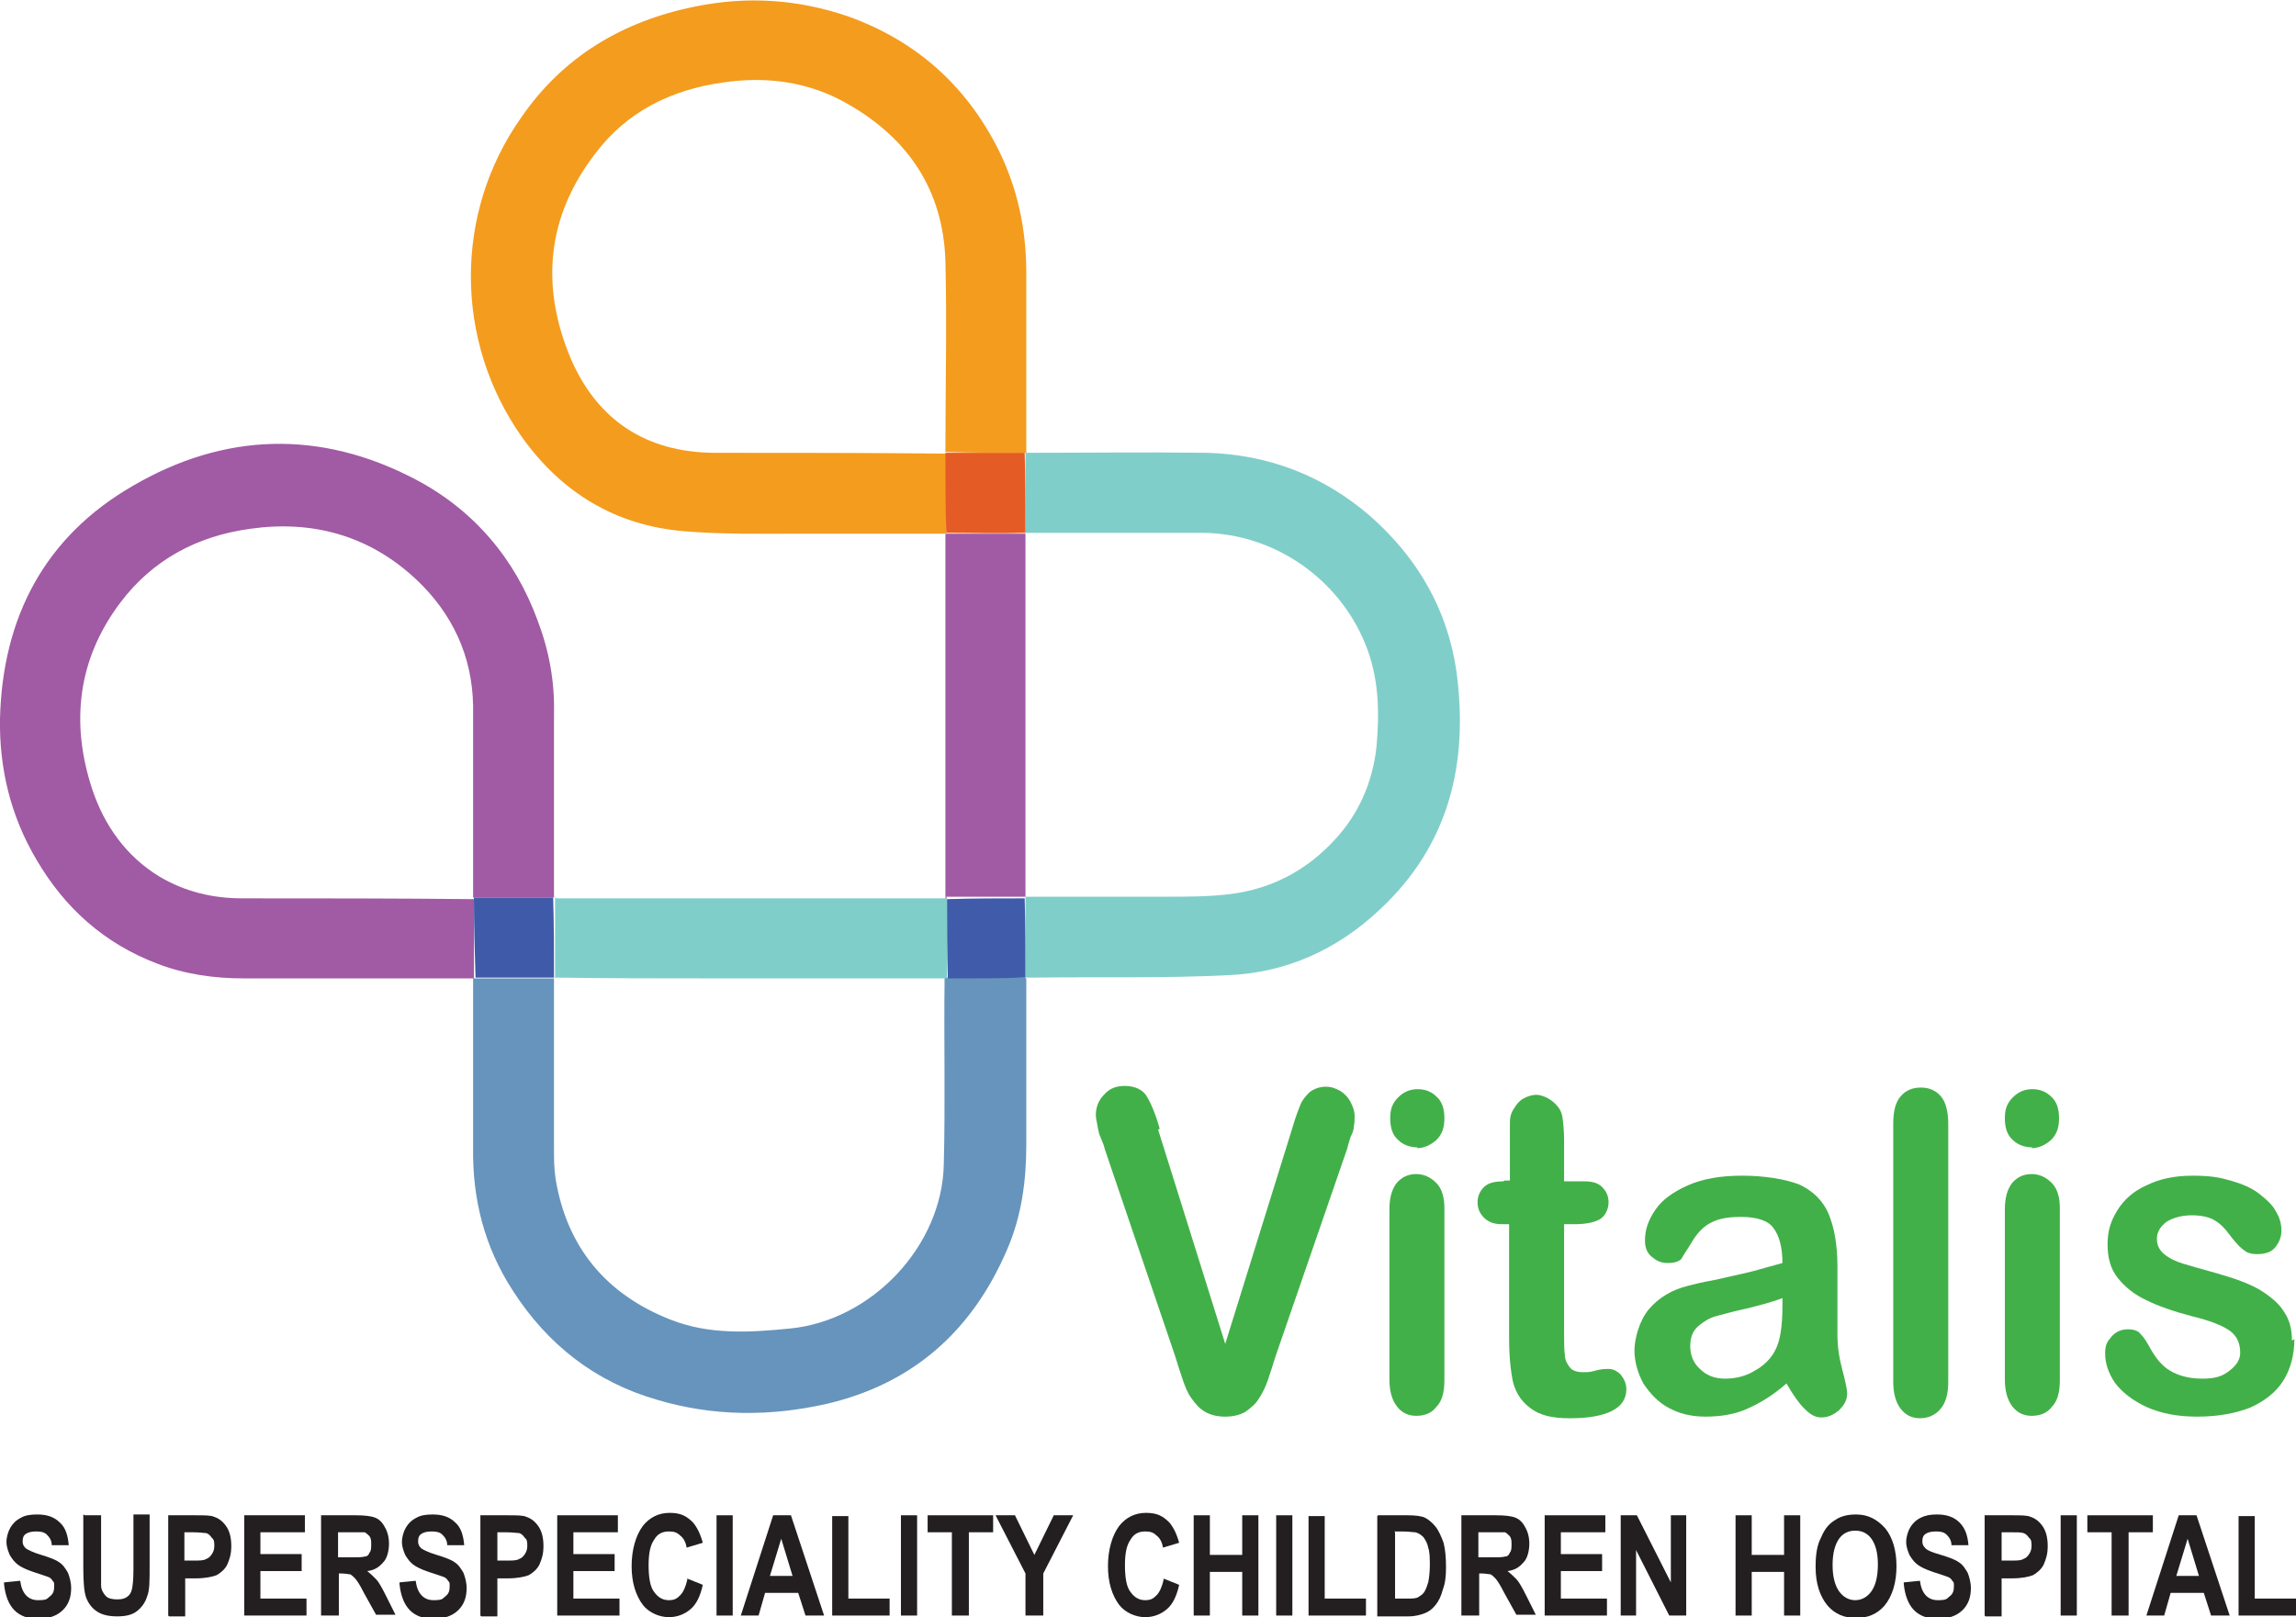 <?xml version="1.0" encoding="UTF-8"?>
<svg id="Layer_2" xmlns="http://www.w3.org/2000/svg" version="1.1" viewBox="0 0 283.9 200">
  <!-- Generator: Adobe Illustrator 29.8.1, SVG Export Plug-In . SVG Version: 2.1.1 Build 2)  -->
  <defs>
    <style>
      .st0 {
        fill: #80cec9;
      }

      .st1 {
        fill: #a15aa4;
      }

      .st2 {
        fill: #a8dcdb;
      }

      .st3 {
        fill: #a15ba4;
      }

      .st4 {
        fill: #231f20;
      }

      .st5 {
        fill: #e55b25;
      }

      .st6 {
        fill: #3f5aa8;
      }

      .st7 {
        fill: #405ba9;
      }

      .st8 {
        fill: #6694bc;
      }

      .st9 {
        fill: #7fcec9;
      }

      .st10 {
        fill: #f49c1e;
      }

      .st11 {
        fill: #42b049;
      }
    </style>
  </defs>
  <g id="Layer_1-2">
    <g>
      <path class="st10" d="M116.9,66c-6,0-12,0-18,0-4.8,0-9.5.1-14.3-.3-8.5-.7-15.2-4.8-20.1-11.7-8.3-11.8-8.4-27.6-.1-39.4,5.2-7.6,12.6-12,21.6-13.8,6.4-1.3,12.6-.9,18.8,1.2,8.4,3,14.6,8.5,18.6,16.4,2.4,4.8,3.5,9.9,3.5,15.3,0,7.4,0,14.8,0,22.3,0,.1,0,0-.2,0-3.3,0-6.6,0-9.8-.1,0-8,.2-15.8,0-23.7-.3-8.6-4.5-15-12-19.3-4.8-2.8-10.1-3.5-15.5-2.7-6.4.9-11.9,3.6-15.8,8.8-6,7.8-6.8,16.4-3,25.4,3.3,7.6,9.3,11.5,17.6,11.6,9.6,0,19.2,0,28.8.1,0,3.3,0,6.6,0,9.8,0,0,0,.1,0,.1Z"/>
      <path class="st1" d="M58.5,121c-9.5,0-19,0-28.4,0-3.6,0-7.2-.5-10.6-1.8-6.6-2.5-11.5-6.9-15-12.9C1.3,100.9-.1,95,0,88.9c.3-12.5,5.5-22.5,16.4-28.8,11.3-6.6,23.2-7,35-.8,7.2,3.8,12.3,9.8,15.1,17.5,1.4,3.7,2.1,7.5,2,11.5,0,7.5,0,15,0,22.6,0,.1,0,.1-.2.1-3.3,0-6.6,0-9.8,0,0-1.2,0-2.4,0-3.5,0-6.7,0-13.5,0-20.2-.1-6.2-2.6-11.5-7.1-15.7-5.8-5.4-12.8-7.3-20.5-6.2-6.5.9-12,3.8-16,9.1-5.3,7-6.2,14.9-3.5,23.1,1.5,4.5,4.2,8.3,8.3,10.8,3.2,1.9,6.6,2.7,10.3,2.7,9.5,0,19,0,28.6.1,0,3.3,0,6.5,0,9.8,0,0,0,0,0,0h0Z"/>
      <path class="st8" d="M126.9,121c0,6.9,0,13.7,0,20.6,0,4.5-.6,8.9-2.4,13-4.3,10-11.6,16.5-22.2,19-7,1.6-14.1,1.6-21.1-.5-7.6-2.2-13.5-6.8-17.8-13.5-3.5-5.4-5-11.3-4.9-17.7,0-6.9,0-13.8,0-20.8,0-.1,0-.2.2-.1,3.3,0,6.5,0,9.8,0,0,0,0,0,0,.1,0,7,0,14,0,20.9,0,1.3,0,2.5.2,3.8,1.4,8.5,6.3,14.3,14.2,17.4,4.8,1.9,9.8,1.6,14.8,1.1,10.1-1,18.8-10.2,19-20.3.2-7.7,0-15.4.1-23.1,0,0,.1,0,.3,0,3.3,0,6.4,0,9.6,0,0,0,0,0,0,0h0Z"/>
      <path class="st0" d="M126.9,56c7.5,0,14.9-.1,22.3,0,7.6.2,14.4,2.8,20.2,7.8,5.9,5.2,9.6,11.6,10.7,19.3,1.5,11.3-.9,21.4-9.5,29.4-5.2,4.9-11.5,7.8-18.7,8.1-7.8.4-15.7.2-23.6.3-.4,0-.8,0-1.3,0-.1,0-.2,0-.2-.1,0-3.4,0-6.6,0-9.9,0,0,0,0,.2,0,5.7,0,11.4,0,17,0,2.7,0,5.3,0,7.9-.3,5.2-.6,9.6-2.9,13.1-6.7,3-3.2,4.7-7.1,5.2-11.5.4-4.4.3-8.7-1.4-12.8-3.3-8.1-11.3-13.6-20-13.7-7.3,0-14.7,0-22,0,0,0,0,0,0-.1,0-3.4,0-6.6,0-9.9,0,0,0,0,.1,0Z"/>
      <path class="st9" d="M117.1,121s0,0-.3,0c-9.7,0-19.3,0-28.8,0-6.4,0-12.8,0-19.3-.1,0-3.3,0-6.5,0-9.8.6,0,1.1,0,1.7,0,15.4,0,30.8,0,46.4,0,.2,0,.3,0,.3.1,0,3.3,0,6.6,0,9.8Z"/>
      <path class="st3" d="M117.1,111.1s-.1,0-.2,0c0-14.9,0-29.8,0-44.9,0-.1,0-.2.1-.2,3.3,0,6.6,0,9.8,0,0,0,0,0,0,.1,0,8.9,0,17.7,0,26.5,0,6.1,0,12.2,0,18.3,0,0,0,0-.2,0-3.3,0-6.5,0-9.6,0h0Z"/>
      <path class="st2" d="M68.7,111.1c0,3.2,0,6.5,0,9.8,0,.1-.1.1-.1.1,0,0,0,0,0-.1,0-3.4,0-6.6,0-9.9,0,0,0,0,0,0,0,0,.1,0,.2,0Z"/>
      <path class="st5" d="M126.8,65.9c-3.3.1-6.5,0-9.8,0-.1-3.3-.1-6.5-.1-9.8,0-.1,0-.1,0-.1,3.2,0,6.5,0,9.8,0,.1,3.3.1,6.5.1,9.9Z"/>
      <path class="st6" d="M68.4,111c.1,3.3.1,6.5.1,9.9-3.2,0-6.4,0-9.7,0-.1-3.2-.2-6.5-.2-9.8,0-.1,0-.1,0-.1,3.2,0,6.5,0,9.8,0h0Z"/>
      <path class="st7" d="M117.1,111.2c3.2-.1,6.3-.1,9.6-.1.1,3.3.1,6.5.1,9.8-3.2.1-6.3.1-9.6.1-.1-3.2-.1-6.5-.1-9.8Z"/>
      <g>
        <path class="st4" d="M.5,195.7l2-.2c.2,1.6,1,2.4,2.2,2.4s1.1-.2,1.5-.5c.4-.3.5-.7.5-1.2s0-.5-.2-.7c-.1-.2-.3-.4-.6-.5-.3-.1-.9-.3-1.8-.6-.9-.3-1.5-.6-1.9-.9-.4-.3-.7-.7-1-1.2-.2-.5-.4-1-.4-1.6s.2-1.3.5-1.8c.3-.5.7-.9,1.3-1.2.5-.3,1.2-.4,2-.4,1.2,0,2.1.3,2.8,1,.7.6,1,1.6,1.1,2.8h-2.1c0-.6-.3-1-.6-1.3-.3-.3-.7-.4-1.3-.4s-1,.1-1.3.3c-.3.2-.4.5-.4.9s.1.6.4.9c.3.2.9.5,1.9.8,1,.3,1.8.6,2.2.9.5.3.8.8,1.1,1.3.2.5.4,1.2.4,1.9,0,1.1-.3,2-1,2.7-.7.7-1.7,1.1-3.1,1.1-2.5,0-3.9-1.4-4.2-4.3Z"/>
        <path class="st4" d="M10.5,187.4h2v6.7c0,1,0,1.7,0,2,0,.5.3,1,.6,1.3s.8.4,1.4.4.9-.1,1.2-.3c.3-.2.5-.5.6-.9s.2-1.2.2-2.4v-6.9h2v6.5c0,1.7,0,2.9-.3,3.6-.2.7-.6,1.3-1.2,1.8-.6.5-1.4.7-2.5.7s-1.9-.2-2.5-.6c-.6-.4-1-.9-1.3-1.6-.3-.7-.4-2-.4-3.8v-6.6Z"/>
        <path class="st4" d="M20.8,199.8v-12.4h3.3c1.2,0,2,0,2.4.2.6.2,1.1.6,1.5,1.2.4.6.6,1.4.6,2.4s-.2,1.6-.5,2.3c-.3.6-.8,1-1.3,1.3-.5.2-1.4.4-2.6.4h-1.3v4.7h-2,0ZM22.8,189.5v3.5h1.1c.8,0,1.3,0,1.6-.2.3-.1.5-.3.7-.6.2-.3.3-.6.3-1s0-.8-.3-1c-.2-.3-.4-.5-.7-.6-.3,0-.8-.1-1.7-.1h-1Z"/>
        <path class="st4" d="M30.2,199.8v-12.4h7.5v2.1h-5.5v2.7h5.1v2.1h-5.1v3.4h5.7v2.1s-7.7,0-7.7,0Z"/>
        <path class="st4" d="M39.7,199.8v-12.4h4.3c1.1,0,1.9.1,2.4.3.5.2.9.6,1.2,1.2.3.5.5,1.2.5,2s-.2,1.8-.7,2.3c-.5.6-1.1,1-2,1.1.4.3.8.7,1.1,1s.7,1,1.2,2l1.2,2.4h-2.4l-1.5-2.7c-.5-1-.9-1.6-1.1-1.8-.2-.2-.4-.4-.6-.5-.2,0-.6-.1-1-.1h-.4v5.2h-2ZM41.8,192.6h1.5c.9,0,1.5,0,1.8-.1.3,0,.5-.2.6-.5.2-.2.2-.6.2-1s0-.7-.2-1c-.2-.2-.4-.4-.6-.5-.2,0-.7,0-1.7,0h-1.6v3.1h0Z"/>
        <path class="st4" d="M49.4,195.7l2-.2c.2,1.6,1,2.4,2.2,2.4s1.1-.2,1.5-.5c.4-.3.5-.7.5-1.2s0-.5-.2-.7c-.1-.2-.3-.4-.6-.5-.3-.1-.9-.3-1.8-.6-.9-.3-1.5-.6-1.9-.9-.4-.3-.7-.7-1-1.2-.2-.5-.4-1-.4-1.6s.2-1.3.5-1.8c.3-.5.7-.9,1.3-1.2.5-.3,1.2-.4,2-.4,1.2,0,2.1.3,2.8,1,.7.6,1,1.6,1.1,2.8h-2.1c0-.6-.3-1-.6-1.3-.3-.3-.7-.4-1.3-.4s-1,.1-1.3.3c-.3.2-.4.5-.4.9s.1.6.4.9c.3.2.9.5,1.9.8,1,.3,1.8.6,2.2.9.5.3.8.8,1.1,1.3.2.5.4,1.2.4,1.9,0,1.1-.3,2-1,2.7-.7.7-1.7,1.1-3.1,1.1-2.5,0-3.9-1.4-4.2-4.3h0Z"/>
        <path class="st4" d="M59.4,199.8v-12.4h3.3c1.2,0,2,0,2.4.2.6.2,1.1.6,1.5,1.2.4.6.6,1.4.6,2.4s-.2,1.6-.5,2.3c-.3.6-.8,1-1.3,1.3-.5.2-1.4.4-2.6.4h-1.3v4.7s-2,0-2,0ZM61.5,189.5v3.5h1.1c.8,0,1.3,0,1.6-.2.3-.1.5-.3.7-.6.2-.3.3-.6.3-1s0-.8-.3-1c-.2-.3-.4-.5-.7-.6-.3,0-.8-.1-1.7-.1,0,0-1,0-1,0Z"/>
        <path class="st4" d="M68.9,199.8v-12.4h7.5v2.1h-5.5v2.7h5.1v2.1h-5.1v3.4h5.7v2.1h-7.7Z"/>
        <path class="st4" d="M84.9,195.2l2,.8c-.3,1.4-.8,2.4-1.5,3-.7.6-1.6,1-2.7,1s-2.4-.5-3.2-1.5c-.9-1.2-1.4-2.8-1.4-4.8s.5-3.8,1.4-5c.8-1,1.9-1.6,3.3-1.6s2.1.4,2.9,1.2c.5.6.9,1.4,1.2,2.5l-2,.6c-.1-.7-.4-1.2-.8-1.5-.4-.4-.8-.5-1.4-.5-.8,0-1.4.3-1.8,1-.5.7-.7,1.7-.7,3.2s.2,2.7.7,3.3c.5.7,1.1,1,1.8,1s1-.2,1.4-.6.7-1.1.9-2Z"/>
        <path class="st4" d="M88.6,199.8v-12.4h2v12.4h-2Z"/>
        <path class="st4" d="M101.8,199.8h-2.2l-.9-2.8h-4.1l-.8,2.8h-2.2l4-12.4h2.2l4.1,12.4ZM98,194.9l-1.4-4.6-1.4,4.6h2.8Z"/>
        <path class="st4" d="M102.9,199.8v-12.3h2v10.2h5.1v2.1h-7.2Z"/>
        <path class="st4" d="M111.4,199.8v-12.4h2v12.4h-2Z"/>
        <path class="st4" d="M117.7,199.8v-10.3h-3v-2.1h8.1v2.1h-3v10.3h-2Z"/>
        <path class="st4" d="M126.8,199.8v-5.2l-3.7-7.2h2.4l2.4,4.9,2.4-4.9h2.4l-3.7,7.2v5.2h-2Z"/>
        <path class="st4" d="M143.8,195.2l2,.8c-.3,1.4-.8,2.4-1.5,3-.7.6-1.6,1-2.7,1s-2.4-.5-3.2-1.5c-.9-1.2-1.4-2.8-1.4-4.8s.5-3.8,1.4-5c.8-1,1.9-1.6,3.3-1.6s2.1.4,2.9,1.2c.5.6.9,1.4,1.2,2.5l-2,.6c-.1-.7-.4-1.2-.8-1.5-.4-.4-.8-.5-1.4-.5-.8,0-1.4.3-1.8,1-.5.7-.7,1.7-.7,3.2s.2,2.7.7,3.3c.5.7,1.1,1,1.8,1s1-.2,1.4-.6.7-1.1.9-2Z"/>
        <path class="st4" d="M147.6,199.8v-12.4h2v4.9h4v-4.9h2v12.4h-2v-5.4h-4v5.4h-2Z"/>
        <path class="st4" d="M157.8,199.8v-12.4h2v12.4h-2Z"/>
        <path class="st4" d="M161.8,199.8v-12.3h2v10.2h5.1v2.1h-7.2Z"/>
        <path class="st4" d="M170.4,187.4h3.7c.9,0,1.7.1,2.1.3s.9.6,1.3,1.1c.4.5.7,1.2,1,2,.2.8.3,1.8.3,3s-.1,2-.4,2.8c-.2.8-.5,1.4-.9,1.9-.4.5-.8.8-1.3,1-.5.2-1.2.4-2,.4h-3.9v-12.4ZM172.5,189.5v8.2h1.5c.7,0,1.1,0,1.4-.2s.5-.3.7-.6.3-.6.5-1.2c.1-.5.2-1.3.2-2.1s0-1.6-.2-2.2c-.1-.5-.3-.9-.6-1.3-.3-.3-.6-.5-1-.6-.3,0-.8-.1-1.7-.1h-.9Z"/>
        <path class="st4" d="M180.7,199.8v-12.4h4.3c1.1,0,1.9.1,2.4.3s.9.6,1.2,1.2c.3.5.5,1.2.5,2s-.2,1.8-.7,2.3c-.5.6-1.1,1-2,1.1.4.3.8.7,1.1,1s.7,1,1.2,2l1.2,2.4h-2.4l-1.5-2.7c-.5-1-.9-1.6-1.1-1.8-.2-.2-.4-.4-.6-.5-.2,0-.6-.1-1-.1h-.4v5.2h-2ZM182.8,192.6h1.5c.9,0,1.5,0,1.8-.1.3,0,.5-.2.6-.5.2-.2.2-.6.2-1s0-.7-.2-1c-.2-.2-.4-.4-.6-.5-.2,0-.7,0-1.7,0h-1.6v3.1Z"/>
        <path class="st4" d="M191,199.8v-12.4h7.5v2.1h-5.5v2.7h5.1v2.1h-5.1v3.4h5.7v2.1h-7.7Z"/>
        <path class="st4" d="M200.4,199.8v-12.4h2l4.2,8.3v-8.3h1.9v12.4h-2.1l-4.1-8.1v8.1h-1.9Z"/>
        <path class="st4" d="M214.6,199.8v-12.4h2v4.9h4v-4.9h2v12.4h-2v-5.4h-4v5.4h-2Z"/>
        <path class="st4" d="M224.5,193.7c0-1.5.2-2.7.7-3.6.4-1,1-1.7,1.7-2.1.7-.5,1.6-.7,2.6-.7,1.5,0,2.6.6,3.6,1.7.9,1.1,1.4,2.7,1.4,4.7s-.5,3.7-1.5,4.9c-.9,1-2,1.5-3.5,1.5s-2.6-.5-3.5-1.5c-1-1.2-1.5-2.8-1.5-4.8ZM226.6,193.6c0,1.4.3,2.5.8,3.2.5.7,1.2,1.1,2,1.1s1.5-.4,2-1.1c.5-.7.8-1.8.8-3.3s-.3-2.5-.8-3.2c-.5-.7-1.2-1-2-1s-1.5.3-2,1-.8,1.8-.8,3.2Z"/>
        <path class="st4" d="M235.4,195.7l2-.2c.2,1.6,1,2.4,2.2,2.4s1.1-.2,1.5-.5c.4-.3.5-.7.5-1.2s0-.5-.2-.7c-.1-.2-.3-.4-.6-.5-.3-.1-.9-.3-1.8-.6-.9-.3-1.5-.6-1.9-.9-.4-.3-.7-.7-1-1.2-.2-.5-.4-1-.4-1.6s.2-1.3.5-1.8.7-.9,1.3-1.2,1.2-.4,2-.4c1.2,0,2.1.3,2.8,1s1,1.6,1.1,2.8h-2.1c0-.6-.3-1-.6-1.3-.3-.3-.7-.4-1.3-.4s-1,.1-1.3.3c-.3.2-.4.5-.4.9s.1.6.4.9.9.5,1.9.8c1,.3,1.8.6,2.2.9.5.3.8.8,1.1,1.3.2.5.4,1.2.4,1.9,0,1.1-.3,2-1,2.7-.7.7-1.7,1.1-3.1,1.1-2.5,0-3.9-1.4-4.2-4.3Z"/>
        <path class="st4" d="M245.4,199.8v-12.4h3.3c1.2,0,2,0,2.4.2.6.2,1.1.6,1.5,1.2.4.6.6,1.4.6,2.4s-.2,1.6-.5,2.3c-.3.6-.8,1-1.3,1.3-.5.2-1.4.4-2.6.4h-1.3v4.7h-2,0ZM247.5,189.5v3.5h1.1c.8,0,1.3,0,1.6-.2.3-.1.5-.3.7-.6s.3-.6.3-1,0-.8-.3-1c-.2-.3-.4-.5-.7-.6s-.8-.1-1.7-.1h-1Z"/>
        <path class="st4" d="M254.8,199.8v-12.4h2v12.4h-2Z"/>
        <path class="st4" d="M261.1,199.8v-10.3h-3v-2.1h8.1v2.1h-3v10.3h-2Z"/>
        <path class="st4" d="M275.6,199.8h-2.2l-.9-2.8h-4.1l-.8,2.8h-2.2l4-12.4h2.2l4.1,12.4ZM271.9,194.9l-1.4-4.6-1.4,4.6h2.8Z"/>
        <path class="st4" d="M276.8,199.8v-12.3h2v10.2h5.1v2.1h-7.2Z"/>
      </g>
      <g>
        <path class="st11" d="M143.2,139.7l8.3,26.5,8.3-26.7c.4-1.4.8-2.4,1-2.9.2-.5.6-1,1.1-1.5.5-.4,1.2-.7,2-.7s1.2.2,1.8.5c.5.3,1,.8,1.3,1.4.3.6.5,1.1.5,1.7s0,.8-.1,1.3c0,.5-.2.9-.4,1.3-.1.4-.3.9-.4,1.4l-8.9,25.8c-.3,1-.6,1.9-.9,2.8s-.7,1.7-1.1,2.3c-.4.7-1,1.2-1.7,1.7-.7.4-1.5.6-2.5.6s-1.8-.2-2.5-.6c-.7-.4-1.2-1-1.7-1.7s-.8-1.5-1.1-2.4c-.3-.9-.6-1.8-.9-2.8l-8.7-25.6c-.1-.5-.3-.9-.5-1.4-.2-.4-.3-.9-.4-1.5-.1-.5-.2-1-.2-1.3,0-.9.3-1.8,1-2.5.7-.8,1.5-1.1,2.6-1.1s2.2.4,2.7,1.3c.5.8,1.1,2.2,1.6,4Z"/>
        <path class="st11" d="M175.3,141.9c-.9,0-1.8-.3-2.4-.9-.7-.6-1-1.5-1-2.7s.3-1.9,1-2.6c.7-.7,1.5-1,2.4-1s1.7.3,2.3.9c.7.6,1,1.5,1,2.7s-.3,2-1,2.7c-.7.6-1.5,1-2.4,1ZM178.6,149.5v21.2c0,1.5-.3,2.6-1,3.3-.6.8-1.5,1.1-2.5,1.1s-1.8-.4-2.4-1.2c-.6-.8-.9-1.9-.9-3.3v-21c0-1.5.3-2.5.9-3.3.6-.7,1.4-1.1,2.4-1.1s1.8.4,2.5,1.1,1,1.8,1,3.1Z"/>
        <path class="st11" d="M186,146h.7v-4.4c0-1.2,0-2.1,0-2.8s.2-1.3.5-1.7c.3-.5.6-.9,1.1-1.2.5-.3,1.1-.5,1.7-.5s1.6.4,2.3,1.1c.5.5.8,1,.9,1.7.1.7.2,1.6.2,2.9v5h2.5c1,0,1.7.2,2.2.7.5.5.8,1.1.8,1.9s-.4,1.7-1.1,2.1-1.8.6-3.1.6h-1.3v13.5c0,1.1,0,2,.1,2.7,0,.6.3,1.1.6,1.5.3.4.9.6,1.6.6s.9,0,1.6-.2c.7-.2,1.2-.2,1.6-.2.5,0,1,.2,1.5.7.4.5.7,1.1.7,1.8,0,1.2-.6,2.1-1.8,2.7-1.2.6-2.9.9-5.2.9s-3.7-.4-4.8-1.2c-1.1-.8-1.8-1.8-2.2-3.2-.3-1.4-.5-3.2-.5-5.5v-14.1h-.9c-1,0-1.7-.3-2.2-.8-.5-.5-.8-1.1-.8-1.9s.3-1.4.8-1.9c.5-.5,1.3-.7,2.4-.7Z"/>
        <path class="st11" d="M220.9,171.1c-1.6,1.4-3.2,2.4-4.8,3.1-1.5.7-3.3,1-5.2,1s-3.3-.4-4.6-1.1c-1.3-.7-2.3-1.8-3.1-3-.7-1.3-1.1-2.7-1.1-4.1s.6-3.7,1.8-5.1c1.2-1.4,2.8-2.4,4.9-2.9.4-.1,1.5-.4,3.2-.7,1.7-.4,3.2-.7,4.4-1,1.2-.3,2.5-.7,4-1.1,0-1.9-.4-3.4-1.1-4.3-.6-.9-2-1.4-4-1.4s-3,.3-3.9.8c-.9.5-1.6,1.3-2.2,2.3-.6,1-1.1,1.7-1.3,2.1-.3.3-.8.5-1.7.5s-1.4-.3-2-.8c-.6-.5-.8-1.2-.8-2,0-1.3.4-2.5,1.3-3.8.8-1.2,2.2-2.2,4-3,1.8-.8,4-1.2,6.7-1.2s5.3.4,7.1,1.1c1.7.8,2.9,2,3.6,3.6.7,1.7,1.1,3.8,1.1,6.6s0,3.2,0,4.4c0,1.2,0,2.5,0,4,0,1.4.2,2.8.6,4.3.4,1.5.6,2.5.6,2.9,0,.8-.3,1.4-1,2.1-.7.6-1.4.9-2.2.9s-1.4-.4-2.1-1.1c-.7-.7-1.4-1.7-2.2-3.1ZM220.5,160.5c-1,.4-2.4.8-4.4,1.3-1.9.4-3.2.8-4,1-.7.2-1.4.6-2.1,1.2-.7.6-1,1.4-1,2.5s.4,2.1,1.2,2.8c.8.8,1.8,1.2,3.1,1.2s2.6-.3,3.7-1c1.1-.6,2-1.5,2.5-2.5.6-1.1.9-2.9.9-5.5v-1Z"/>
        <path class="st11" d="M234.1,170.8v-31.9c0-1.5.3-2.6.9-3.3s1.4-1.1,2.5-1.1,1.9.4,2.5,1.1c.6.7.9,1.9.9,3.4v31.9c0,1.5-.3,2.6-1,3.4-.6.7-1.5,1.1-2.5,1.1s-1.8-.4-2.4-1.2c-.6-.8-.9-1.9-.9-3.3Z"/>
        <path class="st11" d="M251.3,141.9c-.9,0-1.8-.3-2.4-.9-.7-.6-1-1.5-1-2.7s.3-1.9,1-2.6c.7-.7,1.5-1,2.4-1s1.7.3,2.3.9c.7.6,1,1.5,1,2.7s-.3,2-1,2.7c-.7.6-1.5,1-2.4,1ZM254.7,149.5v21.2c0,1.5-.3,2.6-1,3.3-.6.8-1.5,1.1-2.5,1.1s-1.8-.4-2.4-1.2c-.6-.8-.9-1.9-.9-3.3v-21c0-1.5.3-2.5.9-3.3.6-.7,1.4-1.1,2.4-1.1s1.8.4,2.5,1.1,1,1.8,1,3.1Z"/>
        <path class="st11" d="M283.7,165.6c0,2-.5,3.8-1.4,5.2-.9,1.4-2.3,2.5-4.1,3.3-1.8.7-4,1.1-6.5,1.1s-4.5-.4-6.3-1.2c-1.7-.8-3-1.8-3.9-3-.8-1.2-1.2-2.4-1.2-3.6s.3-1.5.8-2.1c.5-.6,1.2-.9,2-.9s1.3.2,1.6.6c.4.4.7.9,1.1,1.6.7,1.3,1.5,2.3,2.5,2.9,1,.6,2.3,1,4,1s2.5-.3,3.4-1,1.3-1.4,1.3-2.2c0-1.3-.5-2.2-1.4-2.8-.9-.6-2.4-1.2-4.5-1.7-2.3-.6-4.3-1.3-5.7-2-1.5-.7-2.6-1.6-3.5-2.7-.9-1.1-1.3-2.5-1.3-4.2s.4-2.9,1.2-4.2c.8-1.3,2-2.4,3.6-3.1,1.6-.8,3.5-1.2,5.7-1.2s3.3.2,4.7.6c1.4.4,2.6.9,3.5,1.6.9.7,1.7,1.4,2.1,2.2.5.8.7,1.6.7,2.4s-.3,1.5-.8,2.1-1.3.8-2.2.8-1.3-.2-1.8-.6-1.1-1.1-1.7-1.9c-.5-.7-1.1-1.3-1.8-1.7-.7-.4-1.6-.6-2.8-.6s-2.3.3-3.1.8c-.8.6-1.2,1.3-1.2,2.1s.3,1.4.9,1.9c.6.5,1.4.9,2.4,1.2,1,.3,2.4.7,4.2,1.2,2.1.6,3.8,1.2,5.2,2,1.3.8,2.4,1.7,3,2.7.7,1,1,2.2,1,3.6Z"/>
      </g>
    </g>
  </g>
</svg>